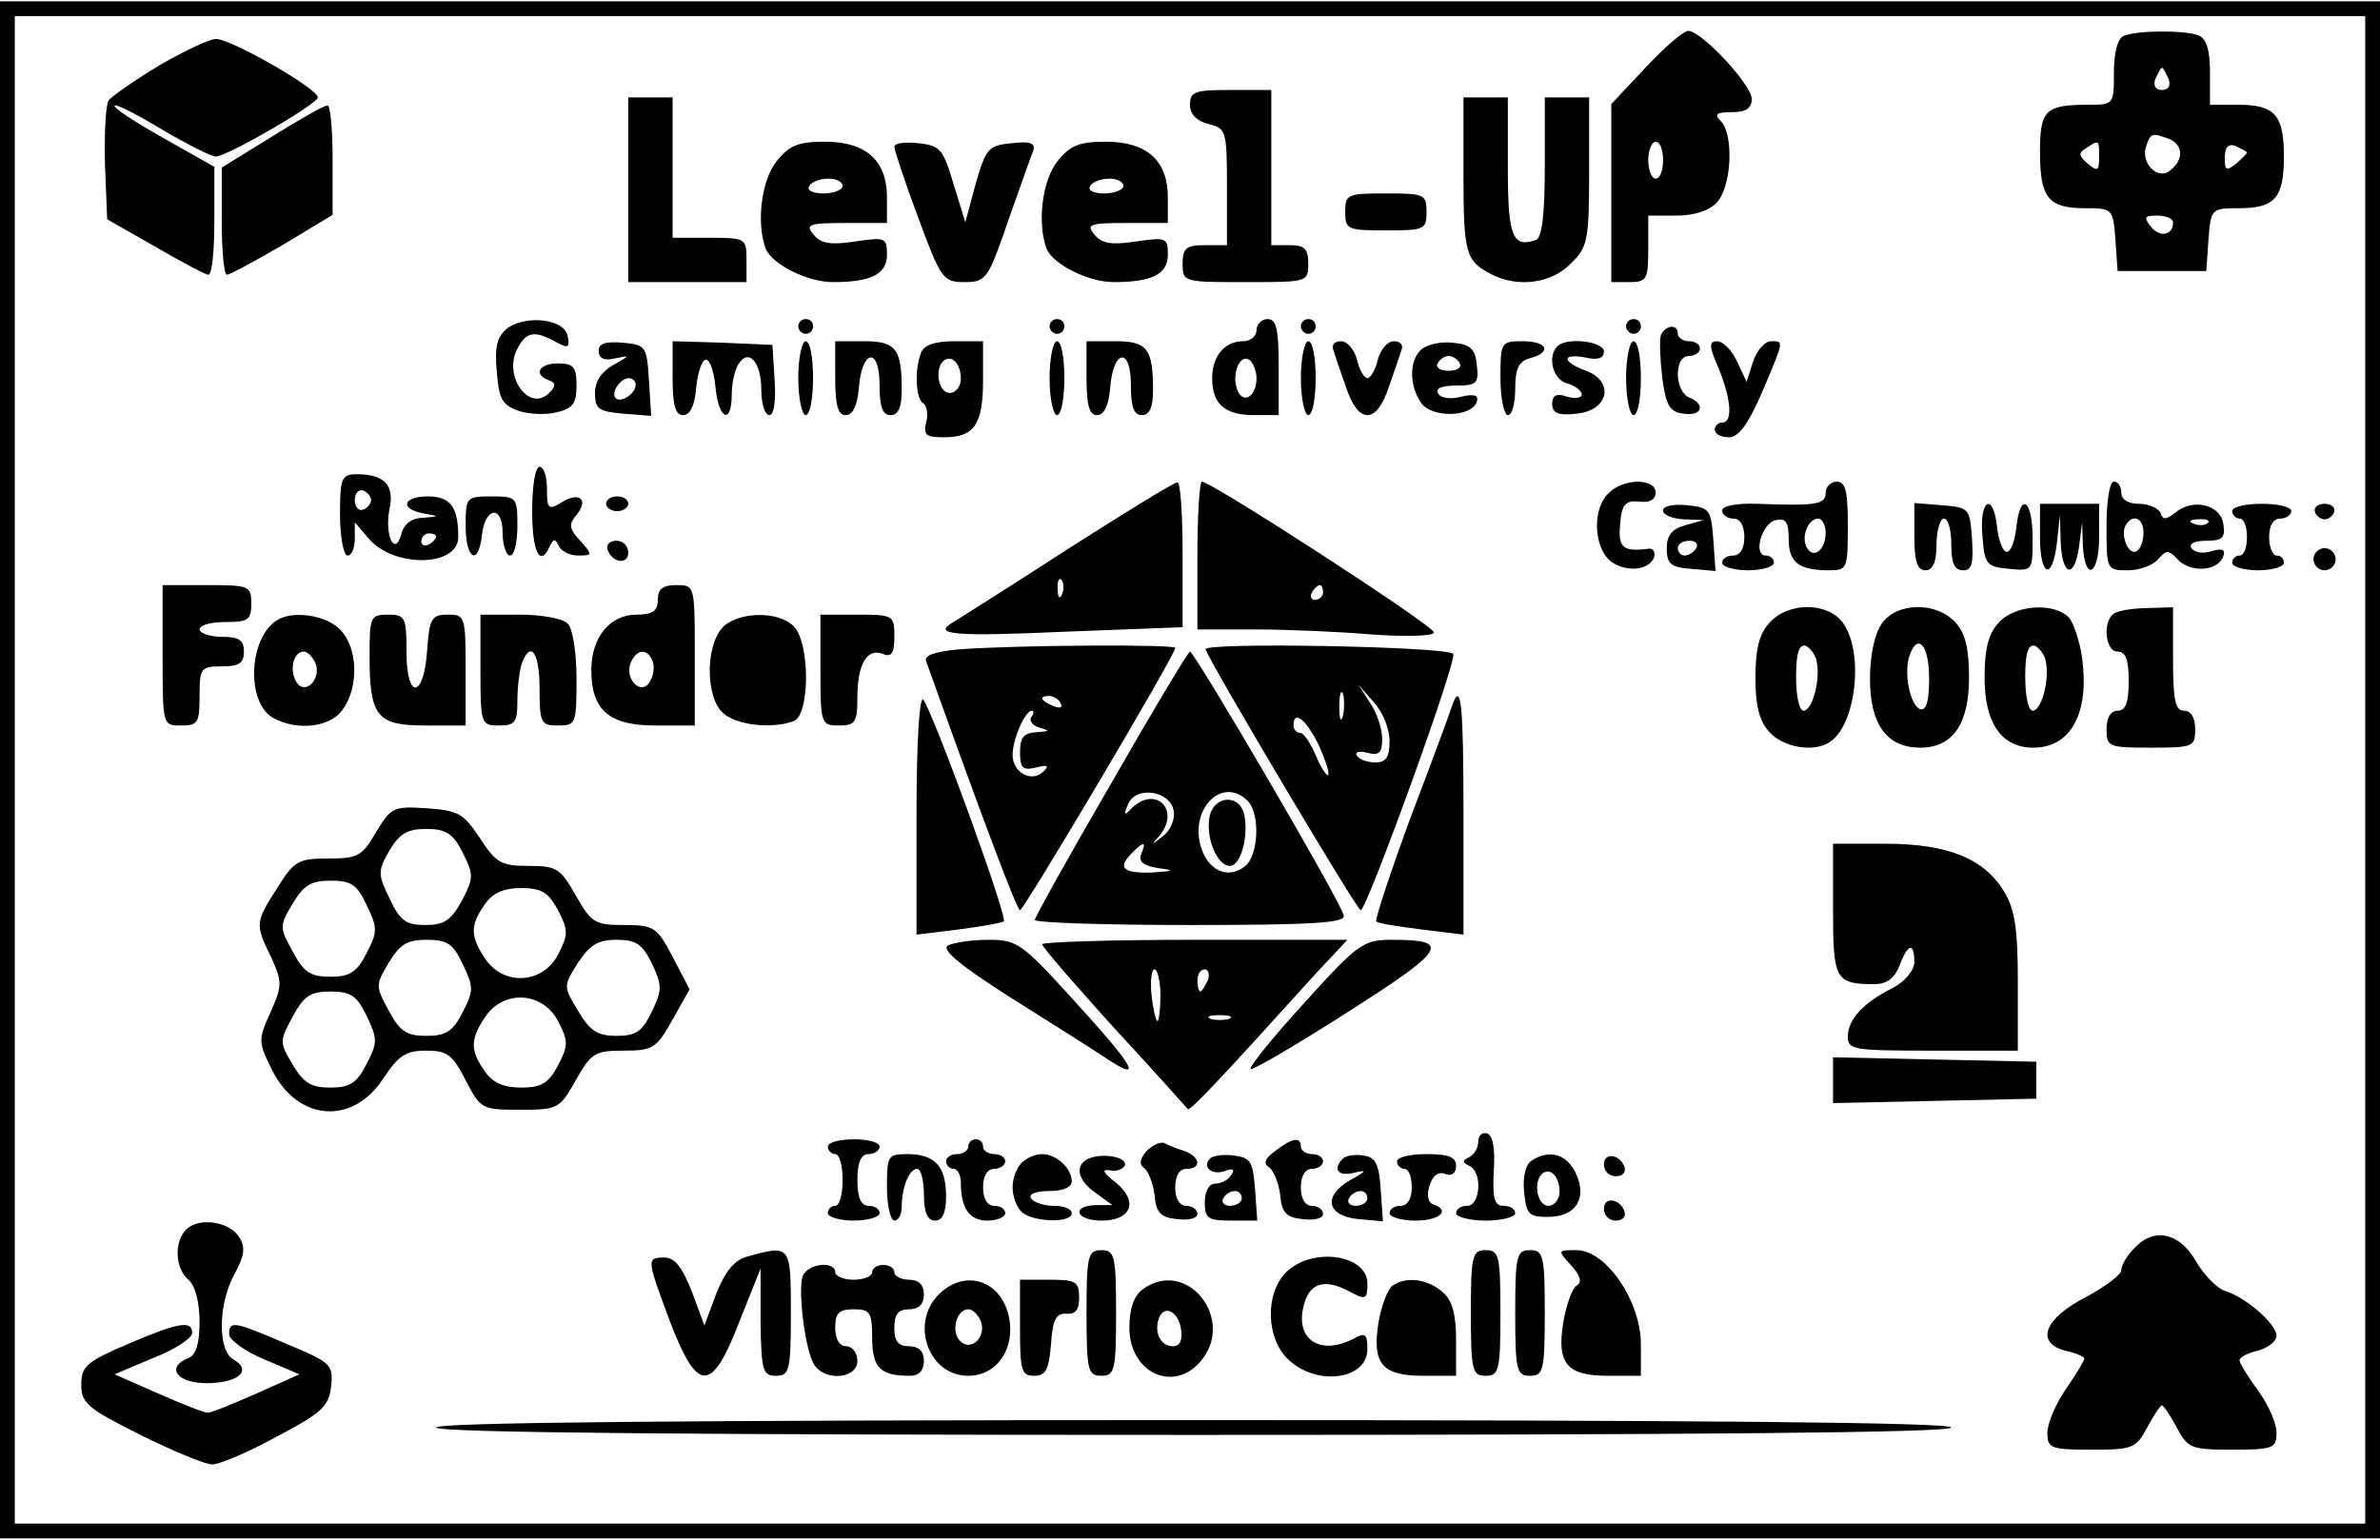 <?xml version="1.0" encoding="UTF-8" standalone="yes"?>
<svg version="1.0" xmlns="http://www.w3.org/2000/svg" width="85.0mm" height="55.0mm" viewBox="0 0 322 208" preserveAspectRatio="xMidYMid meet">
  <g transform="translate(0,208) scale(0.1,-0.1)" fill="#000000" stroke="none">
    <path d="M0 1040 l0 -1040 1610 0 1610 0 0 1040 0 1040 -1610 0 -1610 0 0
-1040z m3200 0 l0 -1020 -1590 0 -1590 0 0 1020 0 1020 1590 0 1590 0 0 -1020z"/>
    <path d="M2227 1991 l-47 -50 0 -120 0 -121 25 0 c23 0 25 4 25 45 l0 45 38 0
c25 0 45 7 55 18 20 22 23 92 5 110 -9 9 -6 12 15 12 19 0 27 5 27 18 0 19
-68 92 -86 92 -6 0 -32 -22 -57 -49z m23 -126 c0 -14 -4 -25 -10 -25 -5 0 -10
11 -10 25 0 14 5 25 10 25 6 0 10 -11 10 -25z"/>
    <path d="M2873 2033 c-8 -3 -13 -23 -13 -49 0 -43 0 -44 -34 -44 -59 0 -66 -7
-66 -64 0 -62 11 -76 61 -76 37 0 38 -1 41 -42 l3 -43 60 0 60 0 3 43 c3 41 4
42 41 42 49 0 61 14 61 70 0 56 -12 70 -62 70 l-38 0 0 44 c0 31 -5 46 -16 50
-18 7 -83 7 -101 -1z m61 -58 c3 -9 0 -15 -9 -15 -9 0 -12 6 -9 15 4 8 7 15 9
15 2 0 5 -7 9 -15z m0 -81 c20 -8 21 -28 2 -43 -17 -14 -41 11 -32 34 6 17 8
17 30 9z m-94 -25 c0 -18 -2 -20 -15 -9 -13 11 -13 15 -3 21 18 12 18 12 18
-12z m200 6 c0 -1 -7 -8 -15 -15 -13 -10 -15 -9 -15 8 0 15 5 20 15 16 8 -4
15 -7 15 -9z m-100 -94 c0 -18 -18 -21 -30 -6 -10 13 -9 15 9 15 11 0 21 -4
21 -9z"/>
    <path d="M215 1993 c-33 -20 -63 -41 -68 -47 -4 -6 -6 -45 -5 -86 l3 -75 65
-37 c36 -21 68 -38 72 -38 5 0 8 33 8 73 l0 73 -69 39 c-39 22 -68 41 -66 44
3 2 32 -13 65 -33 34 -20 66 -36 72 -36 15 0 138 71 138 80 0 12 -119 80 -138
79 -9 0 -44 -17 -77 -36z"/>
    <path d="M1610 1940 c0 -13 9 -22 25 -26 24 -6 25 -9 25 -85 l0 -79 -30 0
c-25 0 -30 -4 -30 -25 0 -25 1 -25 85 -25 84 0 85 0 85 25 0 20 -5 25 -25 25
l-25 0 0 105 0 105 -55 0 c-48 0 -55 -2 -55 -20z"/>
    <path d="M850 1825 l0 -125 80 0 80 0 0 30 c0 29 -1 30 -50 30 l-50 0 0 95 0
95 -30 0 -30 0 0 -125z"/>
    <path d="M1980 1848 c0 -110 3 -119 37 -137 36 -19 82 -13 108 14 23 22 25 31
25 125 l0 100 -30 0 -30 0 0 -94 c0 -67 -4 -96 -12 -99 -32 -11 -38 5 -38 99
l0 94 -30 0 -30 0 0 -102z"/>
    <path d="M368 1897 l-68 -42 0 -72 c0 -40 3 -73 7 -73 4 0 37 18 75 40 l68 41
0 74 c0 41 -3 75 -7 74 -5 0 -38 -19 -75 -42z"/>
    <path d="M1051 1864 c-21 -26 -28 -84 -15 -119 9 -21 56 -45 91 -45 52 0 73
11 73 37 0 23 -2 24 -43 18 -33 -5 -46 -3 -56 9 -12 14 -7 16 43 16 l56 0 0
35 c0 50 -29 75 -84 75 -36 0 -48 -5 -65 -26z m89 -34 c0 -5 -12 -10 -26 -10
-14 0 -23 4 -19 10 3 6 15 10 26 10 10 0 19 -4 19 -10z"/>
    <path d="M1210 1883 c0 -4 14 -47 32 -95 31 -84 34 -88 63 -88 29 0 32 4 59
83 16 45 31 88 34 95 3 10 -4 13 -29 10 -32 -3 -35 -7 -49 -55 l-14 -52 -16
52 c-14 47 -18 52 -48 55 -18 2 -32 0 -32 -5z"/>
    <path d="M1431 1864 c-21 -26 -28 -84 -15 -119 9 -21 56 -45 91 -45 52 0 73
11 73 37 0 23 -2 24 -43 18 -33 -5 -46 -3 -56 9 -12 14 -7 16 43 16 l56 0 0
35 c0 50 -29 75 -84 75 -36 0 -48 -5 -65 -26z m89 -34 c0 -5 -12 -10 -26 -10
-14 0 -23 4 -19 10 3 6 15 10 26 10 10 0 19 -4 19 -10z"/>
    <path d="M1820 1795 c0 -24 3 -25 55 -25 52 0 55 1 55 25 0 24 -3 25 -55 25
-52 0 -55 -1 -55 -25z"/>
    <path d="M687 1638 c-14 -11 -18 -24 -15 -58 3 -38 7 -46 29 -54 14 -5 38 -6
53 -2 21 5 26 12 26 36 0 25 -4 30 -25 30 -26 0 -34 -15 -12 -23 9 -3 9 -8 1
-16 -27 -29 -64 21 -44 59 12 23 23 25 52 9 17 -9 19 -8 16 8 -4 23 -55 29
-81 11z"/>
    <path d="M1080 1640 c0 -5 5 -10 10 -10 6 0 10 5 10 10 0 6 -4 10 -10 10 -5 0
-10 -4 -10 -10z"/>
    <path d="M1420 1640 c0 -5 5 -10 10 -10 6 0 10 5 10 10 0 6 -4 10 -10 10 -5 0
-10 -4 -10 -10z"/>
    <path d="M1700 1635 c0 -8 -8 -15 -18 -15 -25 0 -42 -20 -42 -50 0 -35 17 -50
57 -50 l33 0 0 65 c0 51 -3 65 -15 65 -8 0 -15 -7 -15 -15z m0 -65 c0 -25 -18
-36 -26 -16 -8 21 3 49 16 41 5 -3 10 -15 10 -25z"/>
    <path d="M1760 1640 c0 -5 5 -10 10 -10 6 0 10 5 10 10 0 6 -4 10 -10 10 -5 0
-10 -4 -10 -10z"/>
    <path d="M2200 1640 c0 -5 5 -10 10 -10 6 0 10 5 10 10 0 6 -4 10 -10 10 -5 0
-10 -4 -10 -10z"/>
    <path d="M2247 1628 c-2 -7 -1 -33 2 -58 5 -37 10 -46 29 -48 25 -4 30 13 7
22 -8 3 -15 17 -15 31 0 16 6 25 15 25 8 0 15 5 15 10 0 6 -7 10 -15 10 -8 0
-15 5 -15 10 0 14 -17 12 -23 -2z"/>
    <path d="M810 1607 c0 -10 7 -14 23 -10 20 4 20 4 -3 -9 -16 -9 -25 -22 -25
-38 0 -22 5 -25 38 -28 l38 -3 -3 48 c-3 46 -4 48 -35 51 -24 2 -33 -1 -33
-11z m50 -46 c0 -12 -20 -25 -27 -18 -7 7 6 27 18 27 5 0 9 -4 9 -9z"/>
    <path d="M910 1570 c0 -37 4 -50 14 -50 10 0 16 13 18 38 2 20 8 37 13 37 6 0
11 -17 13 -37 4 -44 22 -52 22 -10 0 15 4 33 9 41 14 22 31 3 31 -35 0 -19 5
-34 11 -34 6 0 9 19 7 48 l-3 47 -67 3 -68 2 0 -50z"/>
    <path d="M1080 1570 c0 -27 5 -50 10 -50 6 0 10 23 10 50 0 28 -4 50 -10 50
-5 0 -10 -22 -10 -50z"/>
    <path d="M1130 1570 c0 -37 4 -50 14 -50 10 0 16 13 18 37 4 52 28 56 28 4 0
-30 4 -41 15 -41 10 0 15 10 15 34 0 56 -8 66 -51 66 l-39 0 0 -50z"/>
    <path d="M1246 1604 c-9 -23 -7 -62 3 -68 5 -3 7 -15 4 -26 -4 -17 0 -20 24
-20 41 0 53 17 53 77 l0 53 -39 0 c-26 0 -41 -5 -45 -16z m54 -35 c0 -10 -7
-19 -15 -19 -15 0 -21 31 -9 43 11 10 24 -3 24 -24z"/>
    <path d="M1420 1570 c0 -27 5 -50 10 -50 6 0 10 23 10 50 0 28 -4 50 -10 50
-5 0 -10 -22 -10 -50z"/>
    <path d="M1470 1570 c0 -37 4 -50 14 -50 10 0 16 13 18 37 4 52 28 56 28 4 0
-30 4 -41 15 -41 10 0 15 10 15 34 0 56 -8 66 -51 66 l-39 0 0 -50z"/>
    <path d="M1760 1570 c0 -27 5 -50 10 -50 6 0 10 23 10 50 0 28 -4 50 -10 50
-5 0 -10 -22 -10 -50z"/>
    <path d="M1804 1608 c2 -7 10 -30 17 -50 8 -24 18 -38 29 -38 11 0 21 14 29
38 7 20 15 43 17 50 3 6 -1 12 -10 12 -9 0 -18 -11 -22 -25 -3 -14 -10 -25
-14 -25 -4 0 -11 11 -14 25 -4 14 -13 25 -22 25 -9 0 -13 -6 -10 -12z"/>
    <path d="M1922 1608 c-16 -16 -15 -49 1 -72 15 -20 68 -19 75 2 3 9 -3 11 -21
7 -14 -4 -28 -2 -31 4 -5 7 4 11 24 11 28 0 31 3 28 28 -2 22 -9 28 -33 30
-17 2 -36 -3 -43 -10z m53 -18 c3 -5 -3 -10 -15 -10 -12 0 -18 5 -15 10 3 6
10 10 15 10 5 0 12 -4 15 -10z"/>
    <path d="M2030 1570 c0 -27 5 -50 10 -50 6 0 10 16 10 36 0 27 5 37 20 41 30
8 24 23 -10 23 -29 0 -30 -1 -30 -50z"/>
    <path d="M2107 1613 c-14 -14 -6 -45 13 -50 11 -3 20 -10 20 -15 0 -5 -9 -6
-20 -3 -14 5 -20 2 -20 -10 0 -12 8 -16 33 -13 43 4 52 43 13 58 -33 12 -34
24 -1 18 17 -4 25 -1 25 8 0 14 -51 20 -63 7z"/>
    <path d="M2200 1570 c0 -27 5 -50 10 -50 6 0 10 23 10 50 0 28 -4 50 -10 50
-5 0 -10 -22 -10 -50z"/>
    <path d="M2325 1584 c17 -42 20 -74 5 -74 -5 0 -10 -4 -10 -10 0 -5 8 -10 19
-10 13 0 26 17 45 61 30 71 30 69 12 69 -8 0 -19 -12 -24 -27 l-9 -28 -13 28
c-7 15 -19 27 -27 27 -11 0 -11 -7 2 -36z"/>
    <path d="M720 1390 c0 -56 11 -77 24 -47 5 10 7 10 12 0 3 -7 15 -13 26 -13
20 0 20 1 3 20 -15 16 -16 22 -5 35 17 21 4 32 -20 17 -18 -11 -20 -9 -20 18
0 16 -4 30 -10 30 -6 0 -10 -27 -10 -60z"/>
    <path d="M460 1385 c0 -30 5 -55 10 -55 6 0 10 10 10 23 l0 22 18 -21 c33 -41
122 -40 122 1 0 41 -11 55 -41 55 -34 0 -39 -17 -6 -23 22 -4 22 -4 -1 -6 -15
0 -26 -9 -29 -22 -9 -32 -23 -1 -16 34 7 32 -7 47 -44 47 -21 0 -23 -5 -23
-55z m42 20 c0 -5 -5 -11 -11 -13 -6 -2 -11 4 -11 13 0 9 5 15 11 13 6 -2 11
-8 11 -13z m88 -49 c0 -3 -4 -8 -10 -11 -5 -3 -10 -1 -10 4 0 6 5 11 10 11 6
0 10 -2 10 -4z"/>
    <path d="M1445 1339 c-77 -50 -147 -94 -155 -99 -30 -17 -1 -20 153 -13 l157
6 0 99 c0 54 -3 98 -7 97 -5 0 -71 -41 -148 -90z m-8 -61 c-3 -8 -6 -5 -6 6
-1 11 2 17 5 13 3 -3 4 -12 1 -19z"/>
    <path d="M1620 1330 l0 -100 78 0 c42 0 114 -3 160 -7 46 -3 82 -2 82 3 0 9
-301 204 -314 204 -3 0 -6 -45 -6 -100z m170 -50 c0 -5 -5 -10 -11 -10 -5 0
-7 5 -4 10 3 6 8 10 11 10 2 0 4 -4 4 -10z"/>
    <path d="M2176 1414 c-21 -20 -20 -68 0 -89 19 -18 55 -17 62 3 2 7 -2 13 -9
11 -34 -4 -40 2 -37 34 2 26 7 32 26 30 14 -2 22 3 22 12 0 20 -44 20 -64 -1z"/>
    <path d="M2470 1415 c0 -16 -13 -18 -92 -15 -29 1 -48 -3 -48 -9 0 -6 7 -11
15 -11 9 0 15 -9 15 -25 0 -16 -6 -25 -15 -25 -8 0 -15 -4 -15 -10 0 -5 16
-10 35 -10 19 0 35 5 35 10 0 6 -5 10 -11 10 -18 0 -5 45 14 48 13 3 17 -3 17
-26 0 -32 14 -42 56 -42 23 0 24 3 24 60 0 47 -3 60 -15 60 -8 0 -15 -7 -15
-15z m0 -54 c0 -23 -16 -36 -25 -21 -9 14 1 40 15 40 5 0 10 -9 10 -19z"/>
    <path d="M2850 1370 c0 -59 0 -60 29 -60 16 0 34 7 41 15 11 13 14 13 27 -1
18 -18 54 -15 61 5 3 9 -1 11 -16 7 -11 -4 -23 -2 -27 4 -4 6 4 10 20 10 22 0
26 4 23 23 -4 26 -41 35 -65 15 -13 -10 -17 -10 -20 0 -3 6 -16 12 -29 12 -15
0 -24 6 -24 15 0 8 -4 15 -10 15 -6 0 -10 -27 -10 -60z m50 -9 c0 -11 -4 -22
-9 -25 -11 -7 -23 22 -15 35 9 16 24 10 24 -10z m87 13 c-3 -3 -12 -4 -19 -1
-8 3 -5 6 6 6 11 1 17 -2 13 -5z"/>
    <path d="M630 1370 c0 -45 17 -55 22 -13 4 39 28 42 28 4 0 -17 5 -31 10 -31
6 0 10 18 10 40 0 39 -1 40 -35 40 -34 0 -35 -1 -35 -40z"/>
    <path d="M820 1400 c0 -5 7 -10 15 -10 8 0 15 5 15 10 0 6 -7 10 -15 10 -8 0
-15 -4 -15 -10z"/>
    <path d="M2250 1391 c0 -6 12 -11 28 -12 l27 -1 -25 -7 c-18 -5 -25 -14 -25
-31 0 -21 5 -26 33 -28 l33 -3 -3 43 c-3 40 -5 43 -35 46 -19 2 -33 -1 -33 -7z
m45 -51 c-3 -5 -10 -10 -16 -10 -5 0 -9 5 -9 10 0 6 7 10 16 10 8 0 12 -4 9
-10z"/>
    <path d="M2590 1356 c0 -34 4 -46 15 -46 10 0 15 11 15 35 0 19 5 35 10 35 6
0 10 -16 10 -35 0 -25 4 -35 16 -35 12 0 14 9 12 43 -3 41 -4 42 -40 45 l-38
3 0 -45z"/>
    <path d="M2682 1358 c3 -40 5 -43 36 -46 32 -3 32 -3 32 42 0 52 -17 63 -22
14 -2 -18 -7 -33 -13 -33 -5 0 -11 15 -13 33 -5 48 -24 39 -20 -10z"/>
    <path d="M2760 1355 c0 -54 17 -60 23 -7 l4 37 1 -37 c2 -47 19 -50 25 -5 l4
32 1 -32 c3 -50 22 -39 22 12 l0 45 -40 0 -40 0 0 -45z"/>
    <path d="M3020 1390 c0 -5 5 -10 10 -10 6 0 10 -11 10 -25 0 -14 -4 -25 -10
-25 -5 0 -10 -4 -10 -10 0 -5 16 -10 35 -10 19 0 35 5 35 10 0 6 -4 10 -10 10
-5 0 -10 11 -10 25 0 16 6 25 15 25 8 0 15 5 15 10 0 6 -18 10 -40 10 -22 0
-40 -4 -40 -10z"/>
    <path d="M3132 1389 c2 -6 8 -10 13 -10 5 0 11 4 13 10 2 6 -4 11 -13 11 -9 0
-15 -5 -13 -11z"/>
    <path d="M822 1338 c6 -18 28 -21 28 -4 0 9 -7 16 -16 16 -9 0 -14 -5 -12 -12z"/>
    <path d="M3130 1325 c0 -8 7 -15 15 -15 8 0 15 7 15 15 0 8 -7 15 -15 15 -8 0
-15 -7 -15 -15z"/>
    <path d="M220 1195 c0 -95 0 -95 25 -95 23 0 25 4 25 40 0 38 2 40 30 40 23 0
30 4 30 20 0 16 -7 20 -30 20 -16 0 -30 5 -30 10 0 6 16 10 35 10 31 0 35 3
35 25 0 24 -3 25 -60 25 l-60 0 0 -95z"/>
    <path d="M890 1270 c0 -15 -7 -20 -29 -20 -36 0 -61 -31 -61 -75 0 -54 24 -75
86 -75 l54 0 0 95 c0 95 0 95 -25 95 -18 0 -25 -5 -25 -20z m-7 -83 c3 -8 1
-20 -4 -28 -11 -19 -34 3 -26 25 8 20 23 21 30 3z"/>
    <path d="M2394 1239 c-14 -15 -19 -36 -19 -74 0 -38 5 -59 19 -74 19 -21 61
-28 82 -13 35 23 46 120 18 160 -20 29 -74 30 -100 1z m64 -53 c5 -25 -6 -66
-18 -66 -6 0 -10 21 -10 46 0 32 4 44 13 42 6 -3 14 -13 15 -22z"/>
    <path d="M2546 1238 c-10 -14 -16 -44 -16 -75 0 -62 23 -93 68 -93 44 0 66 32
66 95 0 38 -5 60 -18 74 -26 29 -80 28 -100 -1z m64 -74 c0 -32 -4 -44 -12
-42 -14 5 -23 51 -14 74 11 30 26 12 26 -32z"/>
    <path d="M2704 1239 c-14 -15 -19 -36 -19 -74 0 -62 23 -95 66 -95 51 0 76 47
66 121 -3 22 -11 46 -17 54 -19 22 -74 19 -96 -6z m64 -53 c5 -25 -6 -66 -18
-66 -6 0 -10 21 -10 46 0 32 4 44 13 42 6 -3 14 -13 15 -22z"/>
    <path d="M2863 1253 c-19 -7 -16 -53 2 -53 11 0 15 -11 15 -40 0 -29 -4 -40
-15 -40 -9 0 -15 -9 -15 -25 0 -24 3 -25 60 -25 57 0 60 1 60 25 0 16 -6 25
-15 25 -12 0 -15 14 -15 70 l0 70 -32 -1 c-18 0 -39 -3 -45 -6z"/>
    <path d="M374 1242 c-38 -25 -41 -112 -4 -132 33 -18 78 -12 94 12 22 31 20
84 -4 108 -20 20 -65 26 -86 12z m53 -58 c8 -22 -15 -44 -26 -25 -10 16 -4 41
10 41 5 0 12 -7 16 -16z"/>
    <path d="M500 1194 c0 -82 10 -94 75 -94 l55 0 0 75 c0 73 -1 75 -24 75 -22 0
-25 -5 -28 -47 -4 -66 -28 -70 -28 -4 0 48 -2 51 -25 51 -24 0 -25 -3 -25 -56z"/>
    <path d="M650 1175 c0 -73 1 -75 25 -75 22 0 25 4 25 34 0 19 3 41 6 50 12 32
24 15 24 -34 0 -47 2 -50 25 -50 24 0 25 2 25 63 0 36 -5 68 -12 75 -7 7 -36
12 -65 12 l-53 0 0 -75z"/>
    <path d="M977 1232 c-23 -26 -22 -94 1 -115 19 -17 67 -22 96 -11 22 9 22 106
0 128 -21 22 -77 20 -97 -2z"/>
    <path d="M1110 1175 c0 -73 1 -75 25 -75 22 0 25 4 25 38 0 45 13 67 34 59 12
-5 16 0 16 23 0 29 -1 30 -50 30 l-50 0 0 -75z"/>
    <path d="M1297 1203 c-32 -3 -47 -8 -44 -16 78 -218 123 -337 127 -337 5 0
210 345 210 355 0 5 -212 4 -293 -2z m138 -73 c3 -6 -1 -7 -9 -4 -18 7 -21 14
-7 14 6 0 13 -4 16 -10z m-40 -19 c-3 -5 3 -12 12 -14 14 -4 13 -5 -4 -6 -18
-1 -23 -7 -23 -27 0 -22 4 -25 21 -21 16 4 19 3 11 -5 -16 -16 -42 -2 -42 22
0 22 17 60 26 60 3 0 3 -4 -1 -9z"/>
    <path d="M1631 1203 c10 -25 205 -353 210 -353 8 0 132 341 125 347 -10 10
-339 16 -335 6z m186 -90 c-3 -10 -5 -4 -5 12 0 17 2 24 5 18 2 -7 2 -21 0
-30z m63 -34 c0 -22 -5 -29 -19 -29 -11 0 -22 4 -25 9 -4 5 3 7 14 4 16 -4 20
0 20 19 0 13 -7 35 -16 48 l-16 25 21 -24 c12 -13 21 -36 21 -52z m-96 -5 c9
-20 15 -38 13 -41 -2 -2 -10 10 -17 27 -7 16 -16 30 -21 30 -5 0 -9 5 -9 10 0
22 17 8 34 -26z"/>
    <path d="M1503 1021 c-57 -98 -103 -181 -103 -184 0 -4 95 -7 211 -7 168 0
210 3 207 13 -4 19 -202 357 -208 357 -3 -1 -51 -81 -107 -179z m85 -37 c2
-11 -5 -27 -15 -34 -15 -12 -16 -12 -5 0 30 35 -4 70 -37 38 -10 -11 -11 -9
-5 5 10 26 58 19 62 -9z m100 14 c17 -17 15 -73 -3 -88 -22 -18 -48 -8 -59 22
-19 53 27 101 62 66z m-144 -72 c-4 -10 3 -16 23 -19 23 -3 22 -4 -9 -6 -39
-1 -47 6 -26 27 16 16 19 15 12 -2z"/>
    <path d="M1637 979 c-7 -28 9 -69 27 -69 15 0 26 42 19 71 -7 26 -39 24 -46
-2z"/>
    <path d="M1240 981 l0 -164 57 7 c31 4 59 9 61 11 6 5 -97 287 -109 300 -5 5
-9 -58 -9 -154z"/>
    <path d="M1965 1128 c-2 -7 -27 -75 -56 -151 -28 -76 -49 -140 -47 -142 2 -3
30 -7 61 -11 l57 -7 0 162 c0 148 -3 182 -15 149z"/>
    <path d="M509 956 c-19 -33 -25 -36 -65 -36 -40 0 -46 -3 -69 -40 -30 -47 -30
-49 -8 -94 15 -33 15 -38 -1 -74 -17 -38 -17 -40 3 -80 35 -68 109 -73 150 -9
20 30 30 37 57 37 29 0 36 -5 54 -40 20 -39 22 -40 73 -40 52 0 54 1 76 40 21
37 26 40 65 40 39 0 44 3 66 42 l23 41 -23 44 c-21 40 -25 43 -66 43 -39 0
-44 3 -65 40 -21 37 -26 40 -64 40 -37 0 -44 4 -66 38 -22 33 -29 37 -72 40
-45 3 -48 1 -68 -32z m117 -28 c15 -30 15 -34 -1 -65 -15 -27 -24 -33 -50 -33
-26 0 -34 6 -48 36 -16 33 -16 37 0 65 14 23 24 29 50 29 26 0 36 -6 49 -32z
m-130 -71 c15 -31 15 -36 0 -65 -13 -26 -23 -32 -49 -32 -27 0 -36 6 -51 34
-18 33 -18 35 0 65 15 25 25 31 51 31 28 0 36 -5 49 -33z m259 -7 c14 -27 14
-33 0 -60 -21 -40 -74 -43 -99 -5 -20 30 -20 45 0 73 10 15 25 22 49 22 28 0
37 -6 50 -30z m-129 -73 c15 -31 15 -36 0 -65 -13 -26 -23 -32 -49 -32 -27 0
-36 6 -51 34 -18 33 -18 35 0 65 15 25 25 31 51 31 28 0 36 -5 49 -33z m256 1
c14 -30 14 -36 0 -65 -13 -27 -21 -33 -48 -33 -26 0 -36 7 -52 34 -20 33 -20
33 0 65 16 24 27 31 52 31 27 0 35 -6 48 -32z m-386 -71 c15 -31 15 -36 0 -65
-13 -26 -23 -32 -49 -32 -26 0 -36 6 -51 31 -18 30 -18 32 0 65 15 28 24 34
51 34 28 0 36 -6 49 -33z m259 -7 c14 -27 14 -33 0 -60 -13 -24 -22 -30 -50
-30 -24 0 -39 7 -49 22 -20 28 -20 43 0 73 25 38 78 35 99 -5z"/>
    <path d="M2480 851 c0 -95 3 -101 56 -101 17 0 27 8 34 25 11 30 20 32 20 5 0
-11 -12 -26 -29 -35 -40 -20 -61 -43 -61 -66 0 -18 8 -19 115 -19 l115 0 0 93
c0 72 -4 99 -19 123 -27 44 -76 64 -160 64 l-71 0 0 -89z"/>
    <path d="M1282 802 c-8 -6 19 -28 85 -70 54 -34 113 -71 132 -84 48 -31 36
-10 -47 81 -70 77 -76 81 -115 81 -23 0 -48 -4 -55 -8z"/>
    <path d="M1410 804 c0 -4 44 -54 97 -113 54 -58 98 -108 100 -110 2 -4 42 38
172 182 l44 47 -207 0 c-113 0 -206 -3 -206 -6z m160 -69 c0 -19 -2 -35 -4
-35 -2 0 -6 16 -8 35 -2 19 0 35 4 35 4 0 8 -16 8 -35z m64 20 c-4 -8 -8 -15
-10 -15 -2 0 -4 7 -4 15 0 8 4 15 10 15 5 0 7 -7 4 -15z m29 -52 c-7 -2 -19
-2 -25 0 -7 3 -2 5 12 5 14 0 19 -2 13 -5z"/>
    <path d="M1765 725 c-43 -47 -76 -88 -73 -90 2 -2 61 32 131 77 134 85 141 98
61 98 -39 0 -46 -4 -119 -85z"/>
    <path d="M2480 620 l0 -31 138 3 137 3 0 25 0 25 -137 3 -138 3 0 -31z"/>
    <path d="M2000 537 c0 -9 -6 -18 -12 -21 -10 -5 -10 -7 0 -12 18 -8 15 -54 -3
-54 -8 0 -15 -4 -15 -10 0 -5 18 -10 40 -10 22 0 40 5 40 10 0 6 -7 10 -16 10
-12 0 -15 10 -13 47 2 30 -1 48 -9 51 -7 2 -12 -3 -12 -11z"/>
    <path d="M1120 530 c0 -5 5 -10 10 -10 6 0 10 -16 10 -35 0 -19 -4 -35 -10
-35 -5 0 -10 -4 -10 -10 0 -5 16 -10 35 -10 19 0 35 5 35 10 0 6 -7 10 -15 10
-10 0 -15 11 -15 35 0 24 5 35 15 35 8 0 15 5 15 10 0 6 -16 10 -35 10 -19 0
-35 -4 -35 -10z"/>
    <path d="M1310 530 c0 -5 -7 -10 -15 -10 -8 0 -15 -4 -15 -10 0 -5 5 -10 10
-10 6 0 10 -9 10 -19 0 -35 12 -51 36 -51 13 0 24 5 24 10 0 6 -7 10 -15 10
-9 0 -15 9 -15 25 0 16 6 25 15 25 8 0 15 5 15 10 0 6 -7 10 -15 10 -8 0 -15
5 -15 10 0 6 -4 10 -10 10 -5 0 -10 -4 -10 -10z"/>
    <path d="M1551 524 c-9 -11 -10 -18 -3 -23 5 -3 12 -20 14 -36 2 -24 8 -31 31
-33 15 -2 27 1 27 7 0 6 -7 11 -15 11 -9 0 -15 9 -15 25 0 16 6 25 15 25 21 0
19 16 -2 24 -10 3 -22 8 -28 11 -5 2 -16 -3 -24 -11z"/>
    <path d="M1725 524 c-14 -10 -16 -17 -8 -22 6 -4 13 -21 15 -37 2 -24 8 -31
31 -33 15 -2 27 1 27 7 0 6 -7 11 -15 11 -9 0 -15 9 -15 25 0 16 6 25 15 25 8
0 15 5 15 10 0 6 -7 10 -15 10 -8 0 -15 5 -15 10 0 14 -12 12 -35 -6z"/>
    <path d="M1200 475 c0 -25 5 -45 10 -45 6 0 10 9 10 19 0 26 10 51 21 51 5 0
9 -16 9 -35 0 -24 5 -35 15 -35 10 0 15 10 15 33 0 40 -15 57 -52 57 -27 0
-28 -2 -28 -45z"/>
    <path d="M1382 508 c-7 -7 -12 -21 -12 -33 0 -12 5 -26 12 -33 14 -14 68 -16
68 -2 0 6 -11 10 -24 10 -14 0 -28 5 -31 10 -4 6 7 10 24 10 19 0 31 5 31 13
0 18 -21 37 -40 37 -9 0 -21 -5 -28 -12z"/>
    <path d="M1473 514 c-20 -9 -15 -30 10 -47 l22 -16 -22 0 c-35 -1 -27 -21 7
-21 41 0 51 26 19 52 -17 13 -19 18 -7 16 9 -2 18 2 20 7 3 11 -30 17 -49 9z"/>
    <path d="M1637 514 c-11 -12 3 -23 20 -17 11 4 14 3 9 -5 -4 -7 -14 -12 -22
-12 -8 0 -14 -10 -14 -25 0 -22 4 -25 36 -25 l35 0 -3 43 c-3 37 -6 42 -28 45
-14 2 -29 0 -33 -4z m43 -54 c0 -5 -7 -10 -16 -10 -8 0 -12 5 -9 10 3 6 10 10
16 10 5 0 9 -4 9 -10z"/>
    <path d="M1817 514 c-15 -15 -6 -25 16 -19 17 4 16 2 -6 -10 -38 -22 -32 -49
11 -53 l33 -3 -3 43 c-2 34 -7 44 -23 46 -12 2 -24 0 -28 -4z m33 -54 c0 -5
-7 -10 -16 -10 -8 0 -12 5 -9 10 3 6 10 10 16 10 5 0 9 -4 9 -10z"/>
    <path d="M1890 510 c0 -5 5 -10 10 -10 6 0 10 -11 10 -25 0 -16 -6 -25 -15
-25 -8 0 -15 -4 -15 -10 0 -5 16 -10 35 -10 33 0 48 14 24 22 -7 2 -9 13 -5
25 4 14 12 20 22 16 8 -3 14 1 14 11 0 12 -10 16 -40 16 -22 0 -40 -4 -40 -10z"/>
    <path d="M2072 511 c-8 -5 -12 -22 -10 -42 3 -30 6 -34 32 -34 38 0 54 25 38
59 -12 26 -36 33 -60 17z m38 -42 c0 -10 -7 -19 -15 -19 -15 0 -21 31 -9 43
11 10 24 -3 24 -24z"/>
    <path d="M2170 506 c0 -9 7 -16 16 -16 9 0 14 5 12 12 -6 18 -28 21 -28 4z"/>
    <path d="M2170 446 c0 -9 7 -16 16 -16 9 0 14 5 12 12 -6 18 -28 21 -28 4z"/>
    <path d="M252 418 c-17 -17 -15 -53 3 -68 9 -8 15 -30 15 -57 0 -30 -5 -45
-15 -49 -31 -12 -16 -34 24 -34 43 0 63 17 37 32 -22 12 -21 77 2 117 13 24
14 35 6 48 -13 22 -55 28 -72 11z"/>
    <path d="M2887 392 c-10 -10 -17 -23 -17 -29 0 -6 -21 -22 -47 -36 -57 -29
-70 -62 -29 -73 14 -3 26 -8 26 -11 0 -2 -11 -21 -25 -41 -14 -20 -25 -47 -25
-59 0 -21 4 -23 60 -23 56 0 60 2 75 30 9 17 18 30 20 30 2 0 11 -13 20 -30
15 -28 19 -30 75 -30 56 0 60 2 60 23 0 13 -11 38 -25 57 -14 19 -25 37 -25
41 0 4 11 10 25 13 14 4 25 13 25 20 0 16 -41 52 -70 61 -10 3 -28 21 -39 40
-23 40 -58 46 -84 17z"/>
    <path d="M1010 381 c-17 -5 -29 -20 -41 -50 l-16 -43 -17 46 c-13 33 -23 46
-37 46 -25 0 -24 -2 8 -88 37 -96 56 -96 94 3 l28 70 0 -72 c1 -66 3 -73 21
-73 18 0 20 7 20 85 0 92 0 93 -60 76z"/>
    <path d="M1470 305 c0 -78 2 -85 20 -85 18 0 20 7 20 85 0 78 -2 85 -20 85
-18 0 -20 -7 -20 -85z"/>
    <path d="M1990 305 c0 -78 2 -85 20 -85 18 0 20 7 20 85 0 78 -2 85 -20 85
-18 0 -20 -7 -20 -85z"/>
    <path d="M2050 305 c0 -78 2 -85 20 -85 18 0 20 7 20 85 0 78 -2 85 -20 85
-18 0 -20 -7 -20 -85z"/>
    <path d="M2126 369 c12 -13 15 -23 7 -27 -6 -4 -14 -26 -18 -50 -9 -56 5 -72
61 -72 l44 0 0 43 c0 58 -47 127 -87 127 -26 0 -26 0 -7 -21z"/>
    <path d="M1740 360 c-29 -29 -27 -90 3 -118 39 -37 107 -27 107 14 0 21 -3 23
-19 14 -47 -24 -81 1 -66 49 8 27 28 32 59 16 24 -13 26 -12 26 10 0 39 -75
50 -110 15z"/>
    <path d="M1086 355 c-7 -20 4 -107 17 -122 16 -21 57 -16 57 7 0 11 -7 20 -15
20 -9 0 -15 9 -15 25 0 20 5 25 25 25 22 0 25 -4 25 -39 0 -40 11 -51 51 -51
12 0 19 7 19 20 0 13 -7 20 -20 20 -15 0 -20 7 -20 25 0 18 5 25 20 25 13 0
20 7 20 20 0 13 -7 20 -20 20 -11 0 -20 5 -20 10 0 6 -7 10 -15 10 -8 0 -15
-4 -15 -10 0 -5 -11 -10 -25 -10 -14 0 -25 5 -25 10 0 16 -37 12 -44 -5z"/>
    <path d="M1270 330 c-39 -39 -14 -110 40 -110 39 0 64 37 55 80 -11 50 -60 65
-95 30z m57 -36 c8 -21 -13 -42 -28 -27 -13 13 -5 43 11 43 6 0 13 -7 17 -16z"/>
    <path d="M1380 285 c0 -58 2 -65 19 -65 16 0 20 8 23 43 2 33 7 42 21 41 12
-1 17 5 17 22 0 21 -4 24 -40 24 l-40 0 0 -65z"/>
    <path d="M1546 337 c-12 -9 -18 -26 -18 -52 0 -60 58 -88 95 -47 51 57 -17
143 -77 99z m52 -55 c2 -14 -2 -22 -11 -22 -17 0 -26 19 -19 38 7 19 27 9 30
-16z"/>
    <path d="M1884 342 c-6 -4 -15 -26 -19 -50 -9 -56 5 -72 61 -72 l44 0 0 48 c0
35 -5 54 -18 65 -20 18 -49 22 -68 9z"/>
    <path d="M173 263 c-56 -24 -63 -30 -63 -55 0 -25 8 -32 80 -68 44 -22 88 -40
97 -40 10 0 50 17 88 38 61 32 70 41 73 68 3 29 0 32 -60 57 -72 31 -78 32
-78 13 0 -7 21 -23 48 -34 l47 -20 -58 -26 c-32 -14 -61 -26 -66 -26 -5 0 -35
12 -67 26 l-59 26 52 22 c29 11 53 27 53 34 0 17 -17 15 -87 -15z"/>
    <path d="M590 150 c0 -7 348 -10 1025 -10 677 0 1025 3 1025 10 0 7 -348 10
-1025 10 -677 0 -1025 -3 -1025 -10z"/>
  </g>
</svg>